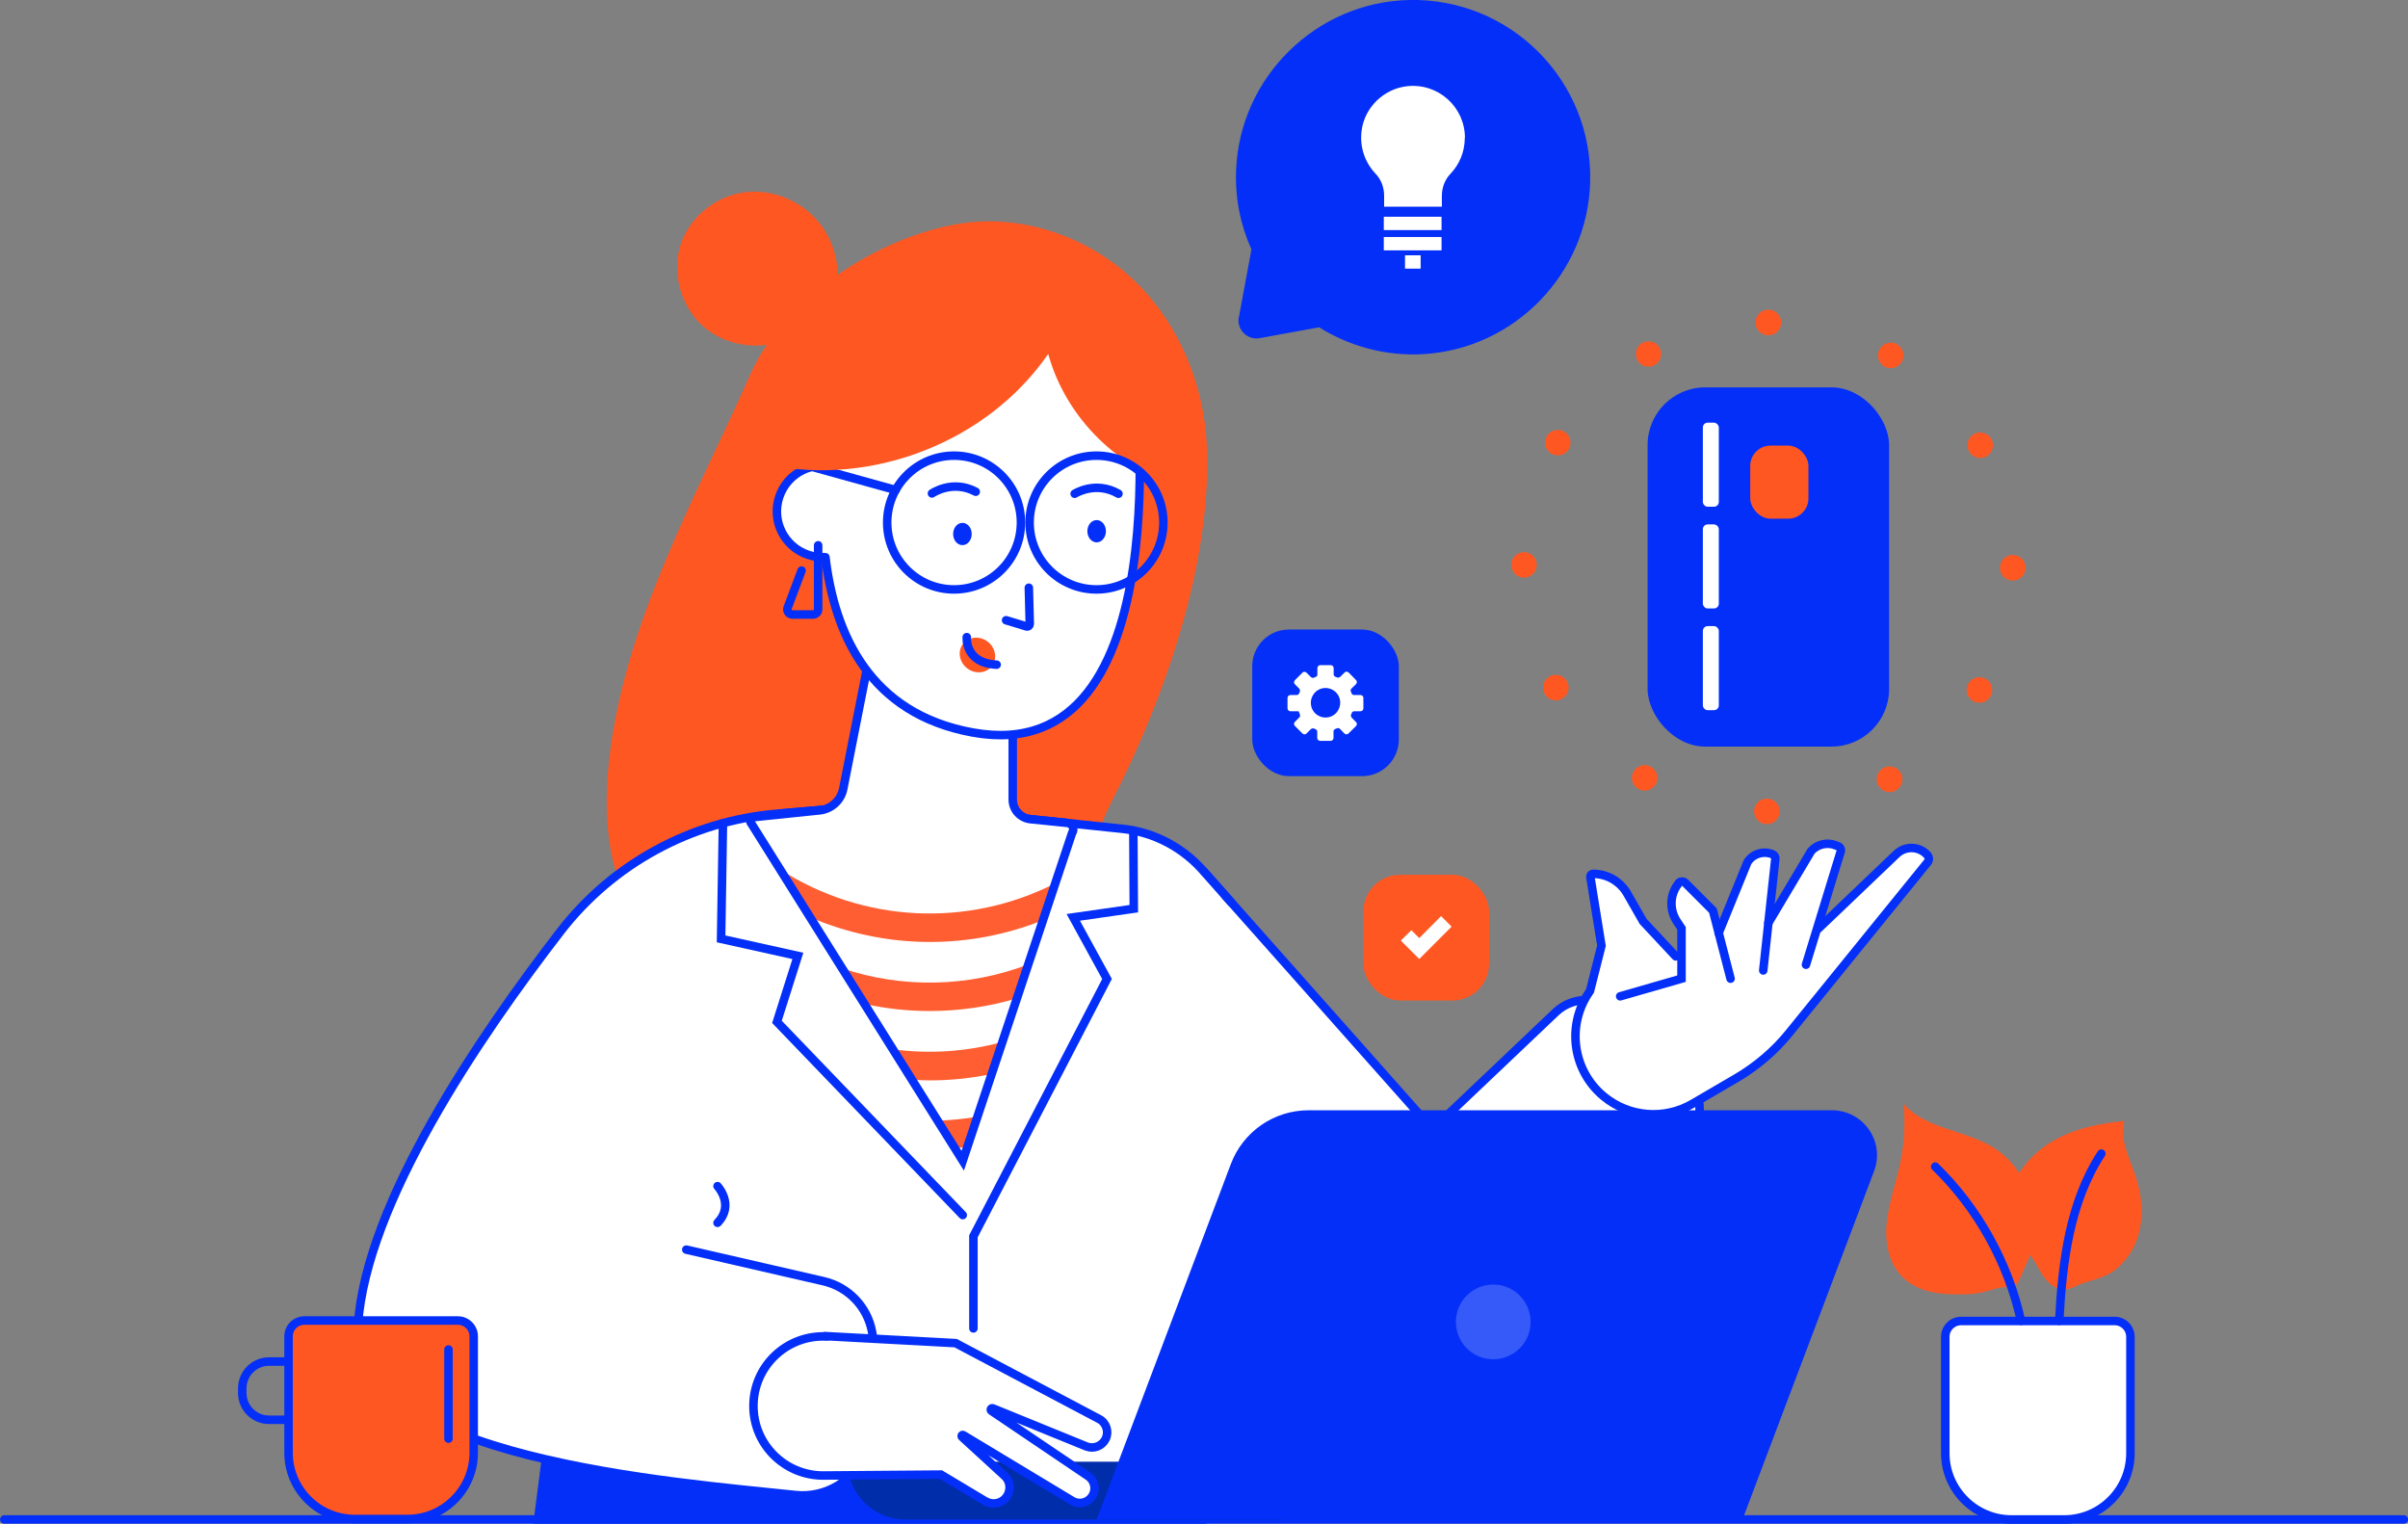 <?xml version="1.0" encoding="UTF-8"?><svg id="Layer_2" xmlns="http://www.w3.org/2000/svg" viewBox="0 0 155.55 98.41"><rect x="0" y="0" width="155.55" height="98.41" fill="#808080" stroke="none"/><defs><style>.cls-1{fill:#002daa;}.cls-2{fill:#042ff8;}.cls-3{fill:#ff5722;}.cls-4{fill:#fff;}.cls-5{fill:#fe5e31;}.cls-6{fill:#3659f9;}.cls-7{stroke-linecap:round;}.cls-7,.cls-8{fill:none;stroke:#042ff8;stroke-miterlimit:10;stroke-width:.55px;}</style></defs><g id="Layer_1-2"><g><path class="cls-3" d="M62.6,65.89c-6.28,1.96-16.22-1.71-20.27-5.33-3.05-2.74-3.4-7.44-3.01-11.23,.92-8.94,5.56-17.05,9.14-25.13,2.19-4.94,8.14-8.83,13.39-9.73,4.01-.69,8.28,.73,11.26,3.5s4.68,6.81,4.85,10.88c.31,7.51-2.7,16.18-6.08,22.78-2.34,4.56-3.55,12.47-9.27,14.26Z"/><path class="cls-4" d="M77.82,56.35l14.72,16.58,7.96-7.56c1.08-1.02,2.77-1.04,3.86-.03l4.52,4.17c.86,.8,1.15,2.04,.7,3.14-2.18,5.39-9.08,20.84-16.5,20.94-8.99,.11-20.32-21.99-20.32-21.99l5.05-15.25Z"/><path class="cls-7" d="M77.82,56.35l14.72,16.58,7.96-7.56c1.08-1.02,2.77-1.04,3.86-.03l4.52,4.17c.86,.8,1.15,2.04,.7,3.14-2.18,5.39-9.08,20.84-16.5,20.94-8.99,.11-20.32-21.99-20.32-21.99l5.05-15.25Z"/><g><rect class="cls-3" x="88.07" y="56.5" width="8.12" height="8.12" rx="2.37" ry="2.37"/><polygon class="cls-4" points="91.68 61.94 90.49 60.75 91.17 60.08 91.68 60.59 93.09 59.17 93.77 59.85 91.68 61.94"/></g><g><rect class="cls-2" x="80.89" y="40.66" width="9.47" height="9.47" rx="2.37" ry="2.37"/><path class="cls-4" d="M83.97,46.15c.03,.06,.01,.13-.03,.18l-.29,.29c-.08,.08-.08,.2,0,.27l.48,.48c.08,.08,.2,.08,.27,0l.29-.29s.12-.06,.18-.03c.04,.02,.08,.03,.11,.05,.06,.02,.11,.08,.11,.15v.41c0,.11,.09,.19,.19,.19h.67c.11,0,.19-.09,.19-.19v-.42c0-.07,.04-.12,.1-.15,.04-.02,.08-.03,.13-.05,.06-.03,.13-.01,.18,.03l.29,.3c.08,.08,.2,.08,.27,0l.48-.47c.08-.08,.08-.2,0-.27l-.29-.29s-.06-.12-.03-.18c.02-.04,.03-.08,.05-.11,.02-.06,.08-.11,.15-.11h.41c.11,0,.19-.09,.19-.19v-.67c0-.11-.08-.19-.19-.19h-.42c-.07,0-.12-.04-.15-.1-.02-.04-.03-.08-.05-.13-.03-.06-.01-.13,.03-.18l.3-.29c.08-.08,.08-.2,0-.27l-.47-.48c-.08-.08-.2-.08-.27,0l-.29,.29s-.12,.06-.18,.03c-.04-.02-.08-.03-.12-.05-.06-.02-.11-.08-.11-.15v-.41c0-.11-.09-.19-.19-.19h-.67c-.11,0-.19,.09-.19,.19v.42c0,.07-.04,.12-.1,.15-.04,.02-.08,.03-.13,.05-.06,.03-.13,.01-.18-.03l-.29-.29c-.08-.08-.2-.08-.27,0l-.48,.48c-.08,.08-.08,.2,0,.27l.29,.29s.06,.12,.03,.18c-.02,.04-.03,.08-.05,.11-.02,.06-.08,.11-.15,.11h-.41c-.11,0-.19,.09-.19,.19v.67c0,.11,.09,.19,.19,.19h.53s.05,.13,.09,.23Zm2,.13c-.55,.21-1.17-.12-1.28-.72-.08-.44,.17-.9,.59-1.06,.55-.21,1.17,.12,1.28,.72,.08,.44-.17,.9-.59,1.06Z"/></g><g><path class="cls-2" d="M80.03,20.48l.81-4.37c-.7-1.56-1.07-3.3-.99-5.14C80.09,4.98,85.02,.14,91.01,0c6.56-.15,11.9,5.22,11.71,11.78-.17,5.89-4.87,10.74-10.75,11.09-2.49,.15-4.82-.52-6.76-1.73l-3.83,.7c-.8,.15-1.51-.56-1.36-1.36Z"/><g><path class="cls-4" d="M94.63,8.9c0-1.98-1.72-3.56-3.75-3.33-1.49,.17-2.72,1.36-2.92,2.84-.15,1.09,.22,2.09,.89,2.8,.37,.38,.56,.9,.56,1.43v.71h3.73v-.7c0-.53,.19-1.04,.55-1.42,.58-.6,.93-1.42,.93-2.32Z"/><rect class="cls-4" x="89.39" y="14" width="3.73" height=".86"/><rect class="cls-4" x="89.39" y="15.31" width="3.73" height=".86"/><rect class="cls-4" x="90.76" y="16.49" width="1.01" height=".86"/></g></g><line class="cls-7" x1=".28" y1="98.14" x2="155.28" y2="98.14"/><path class="cls-4" d="M51.13,52.48l6.2-.54,15.16,1.59c3.58,.38,6.48,3.08,7.11,6.63l2.12,11.99c.44,2.5-.4,5.05-2.24,6.8l-1.49,1.42-.33,17.77H34.76l4.62-35.94c1.51-5.37,6.2-9.24,11.75-9.72Z"/><polygon class="cls-2" points="35.91 89.14 34.76 98.14 64.88 98.14 35.91 89.14"/><path class="cls-7" d="M77.99,80.37l-.33,17.77H34.76l4.62-35.94c1.51-5.37,6.2-9.24,11.75-9.72l6.2-.54,15.16,1.59c2.13,.22,4.01,1.27,5.33,2.82l1.73,1.95"/><path class="cls-4" d="M57.33,51.94l-7.18,.62c-5.5,.47-10.56,3.22-13.94,7.59-5.32,6.89-12.53,17.55-13.08,25.36-.61,8.69,20.57,10.23,28.25,11.05,1.97,.21,3.85-.93,4.54-2.78,.65-1.74,1.07-4.28,.41-7.77-.3-1.61-1.53-2.89-3.13-3.26l-8.87-2.04s8.88-9.11,8.99-13.44c.11-4.33,4-15.32,4-15.32Z"/><path class="cls-7" d="M57.33,51.94l-7.18,.62c-5.5,.47-10.56,3.22-13.94,7.59-5.32,6.89-12.53,17.55-13.08,25.36-.61,8.69,20.57,10.23,28.25,11.05,1.97,.21,3.85-.93,4.54-2.78,.65-1.74,1.07-4.28,.41-7.77-.3-1.61-1.53-2.89-3.13-3.26l-8.87-2.04"/><g><path class="cls-1" d="M82.97,98.14h-24.49c-2.06,0-3.73-1.67-3.73-3.73h28.22v3.73Z"/><path class="cls-2" d="M112.56,98.14h-41.72l8.67-22.96c.79-2.09,2.79-3.47,5.02-3.47h33.81c2.03,0,3.44,2.03,2.72,3.93l-8.5,22.5Z"/><path class="cls-6" d="M98.83,85.84c-.25,1.31-1.52,2.16-2.83,1.91-1.31-.25-2.16-1.52-1.91-2.83,.25-1.31,1.52-2.16,2.83-1.91,1.31,.25,2.16,1.52,1.91,2.83Z"/></g><path class="cls-4" d="M53.37,86.3l8.36,.45,9.27,4.9c.47,.25,.65,.82,.42,1.29h0c-.23,.46-.77,.67-1.25,.48l-6.04-2.46c-.1-.04-.18,.1-.09,.16l6.25,4.22c.44,.3,.55,.89,.24,1.33h0c-.29,.41-.84,.52-1.26,.27l-7.05-4.25c-.07-.04-.14,.05-.08,.11l2.74,2.51c.62,.56,.34,1.59-.47,1.77h0c-.26,.06-.53,.01-.76-.12l-2.87-1.72-7.59,.06c-2.49,.01-4.52-2-4.52-4.49h0c0-2.56,2.13-4.6,4.69-4.49Z"/><path class="cls-8" d="M53.37,86.3l8.36,.45,9.27,4.9c.47,.25,.65,.82,.42,1.29h0c-.23,.46-.77,.67-1.25,.48l-6.04-2.46c-.1-.04-.18,.1-.09,.16l6.25,4.22c.44,.3,.55,.89,.24,1.33h0c-.29,.41-.84,.52-1.26,.27l-7.05-4.25c-.07-.04-.14,.05-.08,.11l2.74,2.51c.62,.56,.34,1.59-.47,1.77h0c-.26,.06-.53,.01-.76-.12l-2.87-1.72-7.59,.06c-2.49,.01-4.52-2-4.52-4.49h0c0-2.56,2.13-4.6,4.69-4.49Z"/><path class="cls-4" d="M56.65,39.9l-2.18,11.05c-.15,.75-.77,1.31-1.53,1.39l-4.26,.44c-.21,.02-.29,.28-.14,.42l13.65,21.77,7.06-21.16c.19-.26,.02-.63-.3-.66l-2.38-.24c-.65-.07-1.15-.61-1.15-1.27v-11.19l-8.77-.54Z"/><g><path class="cls-5" d="M64.75,67.3c-2.32,.63-4.72,.79-7.08,.47l1.23,1.97c.39,.02,.77,.04,1.16,.04,1.34,0,2.68-.14,4-.41l.69-2.06Z"/><path class="cls-5" d="M50.39,56.15l1.95,3.1c2.47,1.05,5.09,1.59,7.73,1.59,2.48,0,4.96-.47,7.31-1.41l.79-2.38c-5.66,2.88-12.4,2.56-17.77-.89,0,0,0,0-.01,0Z"/><path class="cls-5" d="M54.39,62.53l1.45,2.31c1.39,.31,2.81,.46,4.22,.46,1.89,0,3.79-.27,5.63-.82l.73-2.19c-3.88,1.48-8.13,1.56-12.03,.25Z"/><path class="cls-5" d="M63.14,72.12c-.85,.15-1.71,.23-2.57,.26l1.12,1.78c.27-.02,.53-.05,.8-.08l.65-1.96Z"/></g><path class="cls-8" d="M56.65,39.9l-2.18,11.05c-.15,.75-.77,1.31-1.53,1.39l-4.26,.44c-.21,.02-.29,.28-.14,.42l13.65,21.77,7.06-21.16c.19-.26,.02-.63-.3-.66l-2.38-.24c-.65-.07-1.15-.61-1.15-1.27v-11.19l-8.77-.54Z"/><circle class="cls-4" cx="53.15" cy="33.03" r="2.96" transform="translate(4.79 72.75) rotate(-71.26)"/><circle class="cls-8" cx="53.15" cy="33.03" r="2.96" transform="translate(4.79 72.75) rotate(-71.26)"/><path class="cls-4" d="M53.98,25.66s-4.84,19.17,8.85,21.66c13.69,2.49,10.47-23.16,10.47-23.16,0,0-8.5-11.9-19.33,1.5Z"/><path class="cls-7" d="M53.32,35.99c.59,4.97,2.86,10.11,9.51,11.32,13.69,2.49,10.47-23.16,10.47-23.16"/><path class="cls-3" d="M52.99,14.47c.69,.9,1.07,2.01,1.13,3.14,.02,.42,.09,1-.09,1.39-.26,.54-.66,1.04-1.1,1.44-.27,.26-.58,.45-.88,.67-.37,.28-.61,.53-1.07,.74-1.8,.85-4.1,.53-5.59-.8-1.48-1.33-2.05-3.6-1.35-5.46,.65-1.71,2.32-2.97,4.13-3.18,1.82-.21,3.71,.62,4.82,2.07Z"/><path class="cls-7" d="M66.46,37.96l.06,2.34c0,.11-.1,.19-.21,.16l-1.32-.4"/><path class="cls-7" d="M69.42,31.89s1.34-.86,2.83,0"/><path class="cls-7" d="M60.2,31.87s1.31-.92,2.83-.11"/><ellipse class="cls-2" cx="70.84" cy="34.31" rx=".6" ry=".72"/><path class="cls-2" d="M62.77,34.49c0,.4-.27,.72-.6,.72s-.6-.32-.6-.72,.27-.72,.6-.72,.6,.32,.6,.72Z"/><path class="cls-3" d="M64.07,43.03c-.37,.47-1.09,.53-1.6,.13s-.63-1.11-.26-1.58c.37-.47,1.09-.53,1.6-.13,.51,.4,.63,1.11,.26,1.58Z"/><path class="cls-7" d="M62.45,41.15s-.15,1.68,1.93,1.78"/><path class="cls-7" d="M46.35,76.61s1.13,1.21,0,2.37"/><path class="cls-4" d="M124.51,55.24h0c-.51-.59-1.42-.64-1.99-.09l-5.18,4.94,1.58-5.12c-.83-1.07-1.92,0-1.92,0l-2.77,4.69,.45-4.08c-.51-1.22-1.8,.11-1.8,.11l-1.96,4.21-.28-1.09s-.99-1.25-1.78-1.71c-.19-.11-.43-.05-.54,.14-.2,.31-.44,.86-.3,1.56,.21,1.11,.47,.97,.47,.97l.04,2h-.26s-2.11-2.25-2.11-2.25l-1.03-1.8c-.45-.79-1.29-1.27-2.2-1.27h-.01c-.1,0-.18,.09-.17,.19l.72,4.45-.74,2.92-.06,.09c-1.47,2.15-1.06,5.06,.94,6.72h0c1.63,1.35,3.93,1.54,5.76,.47l2.84-1.66c1.29-.75,2.43-1.74,3.38-2.9l8.94-11.02c.11-.14,.11-.33,0-.46Z"/><path class="cls-7" d="M117.47,59.97l5.05-4.82c.57-.54,1.48-.5,1.99,.09h0c.11,.13,.12,.33,0,.46l-8.94,11.02c-.94,1.16-2.09,2.14-3.38,2.9l-2.84,1.66c-1.83,1.07-4.13,.88-5.76-.47h0c-2-1.66-2.41-4.57-.94-6.72l.06-.09,.74-2.92-.72-4.45c0-.1,.07-.19,.17-.19h.01c.91,0,1.75,.49,2.2,1.27l1.03,1.8,2.11,2.26"/><path class="cls-7" d="M104.66,64.35l3.96-1.14v-3.25l-.28-.42c-.51-.75-.49-1.74,.07-2.46l.02-.03c.1-.14,.3-.15,.43-.03l1.79,1.79,1.14,4.4"/><path class="cls-7" d="M111.02,60.26l1.86-4.57c.34-.55,1.04-.76,1.63-.51h0c.12,.05,.19,.17,.17,.3l-.78,7.2"/><path class="cls-7" d="M114.23,59.61l2.77-4.65c.41-.44,1.04-.58,1.59-.36l.15,.06c.14,.06,.21,.21,.16,.35l-2.24,7.3"/><polyline class="cls-7" points="46.7 53.17 46.58 60.64 51.54 61.74 50.19 66 62.19 78.48"/><polyline class="cls-7" points="73.21 53.64 73.24 58.69 69.33 59.25 71.51 63.23 62.88 79.85 62.88 85.8"/><g><path class="cls-3" d="M22.92,85.28h3.4c2.36,0,4.28,1.92,4.28,4.28v7.52c0,.56-.46,1.02-1.02,1.02h-9.92c-.56,0-1.02-.46-1.02-1.02v-7.52c0-2.36,1.92-4.28,4.28-4.28Z" transform="translate(49.24 183.39) rotate(-180)"/><path class="cls-7" d="M22.92,85.28h3.4c2.36,0,4.28,1.92,4.28,4.28v7.52c0,.56-.46,1.02-1.02,1.02h-9.92c-.56,0-1.02-.46-1.02-1.02v-7.52c0-2.36,1.92-4.28,4.28-4.28Z" transform="translate(49.24 183.39) rotate(-180)"/><path class="cls-7" d="M18.64,87.94h-1.26c-.95,0-1.73,.77-1.73,1.73v.3c0,.95,.77,1.73,1.73,1.73h1.26"/><line class="cls-7" x1="28.97" y1="87.16" x2="28.97" y2="92.92"/></g><g><path class="cls-4" d="M129.93,85.31h3.4c2.36,0,4.28,1.92,4.28,4.28v7.52c0,.56-.46,1.02-1.02,1.02h-9.92c-.56,0-1.02-.46-1.02-1.02v-7.52c0-2.36,1.92-4.28,4.28-4.28Z" transform="translate(263.27 183.45) rotate(180)"/><path class="cls-7" d="M129.93,85.31h3.4c2.36,0,4.28,1.92,4.28,4.28v7.52c0,.56-.46,1.02-1.02,1.02h-9.92c-.56,0-1.02-.46-1.02-1.02v-7.52c0-2.36,1.92-4.28,4.28-4.28Z" transform="translate(263.27 183.45) rotate(180)"/><path class="cls-3" d="M129.85,77.27c.31-1.55,1.46-2.84,2.84-3.62s2.97-1.1,4.54-1.25c-.33,1.18,.32,2.37,.71,3.53,.45,1.33,.57,2.8,.1,4.12-.27,.76-.75,1.44-1.38,1.95-.64,.51-1.37,.63-2.13,.89-.39,.13-.75,.38-1.16,.4-.6,.03-1.1-.44-1.43-.94-.27-.41-.47-.88-.78-1.26-.3-.37-.64-.64-.88-1.06-.46-.82-.62-1.82-.43-2.74Z"/><path class="cls-3" d="M121.9,78.81c.15-1.24,.58-2.44,.84-3.66,.27-1.27,.34-2.57,.23-3.86,1.43,1.67,4.03,1.68,5.88,2.88,1.09,.7,1.86,1.81,2.27,3.03,.46,1.36,.49,2.76-.07,4.08-.02,.06-.05,.12-.08,.18-.17,.39-.34,.78-.51,1.17-.08,.19-.19,.41-.39,.47-.09,.03-.19,.02-.28,.02-.67-.02-1.3,.27-1.95,.39-.59,.11-1.26,.1-1.86,.08-1.17-.03-2.4-.34-3.21-1.24-.84-.93-1.03-2.29-.88-3.54Z"/><path class="cls-7" d="M135.74,74.51c-2.06,3.15-2.52,7.05-2.72,10.8"/><path class="cls-7" d="M125.01,75.35c2.76,2.69,4.71,6.2,5.54,9.96"/></g><g><rect class="cls-2" x="106.43" y="25.02" width="15.6" height="23.2" rx="3.72" ry="3.72"/><rect class="cls-3" x="113.06" y="28.78" width="3.76" height="4.72" rx="1.31" ry="1.31"/><rect class="cls-4" x="110" y="27.3" width="1.03" height="5.43" rx=".31" ry=".31"/><rect class="cls-4" x="110" y="33.87" width="1.03" height="5.43" rx=".31" ry=".31"/><rect class="cls-4" x="110" y="40.44" width="1.03" height="5.43" rx=".31" ry=".31"/></g><g><path class="cls-3" d="M115.06,20.83c0,.46-.37,.83-.83,.83s-.83-.37-.83-.83,.37-.83,.83-.83,.83,.37,.83,.83Z"/><path class="cls-3" d="M122.85,23.37c-.23,.39-.73,.53-1.13,.3-.39-.23-.53-.73-.3-1.13,.23-.39,.73-.53,1.13-.3,.39,.23,.53,.73,.3,1.13Z"/><path class="cls-3" d="M128.33,29.47c-.4,.23-.9,.09-1.13-.3-.23-.4-.09-.9,.3-1.13,.4-.23,.9-.09,1.13,.3,.23,.4,.09,.9-.3,1.13Z"/><circle class="cls-3" cx="130.02" cy="36.67" r=".83"/><path class="cls-3" d="M127.45,45.28c-.39-.23-.53-.74-.3-1.13s.74-.53,1.13-.3c.39,.23,.53,.74,.3,1.13-.23,.39-.74,.53-1.13,.3Z"/><path class="cls-3" d="M121.34,50.74c-.23-.4-.09-.9,.31-1.13s.9-.09,1.13,.31c.23,.4,.09,.9-.31,1.13-.4,.23-.9,.09-1.13-.31Z"/><path class="cls-3" d="M113.31,52.4c0-.46,.37-.82,.83-.82,.46,0,.82,.37,.82,.83,0,.46-.37,.82-.83,.82-.46,0-.82-.37-.82-.83Z"/><path class="cls-3" d="M105.53,49.82c.23-.39,.74-.53,1.13-.29,.39,.23,.53,.74,.29,1.13-.23,.39-.74,.53-1.13,.29-.39-.23-.53-.74-.29-1.13Z"/><path class="cls-3" d="M100.09,43.69c.4-.22,.9-.09,1.13,.31s.09,.9-.31,1.13-.9,.09-1.13-.31c-.22-.4-.09-.9,.31-1.13Z"/><path class="cls-3" d="M98.45,35.66c.46,0,.82,.38,.82,.83,0,.46-.38,.82-.83,.82-.46,0-.82-.38-.82-.83,0-.46,.38-.82,.83-.82Z"/><path class="cls-3" d="M101.05,27.88c.39,.23,.52,.74,.29,1.13s-.74,.52-1.13,.29c-.39-.23-.52-.74-.29-1.13,.23-.39,.74-.52,1.13-.29Z"/><path class="cls-3" d="M107.2,22.46c.22,.4,.08,.9-.31,1.12-.4,.22-.9,.08-1.12-.31-.22-.4-.08-.9,.31-1.12,.4-.22,.9-.08,1.12,.31Z"/></g><circle class="cls-7" cx="61.63" cy="33.75" r="4.32"/><line class="cls-7" x1="57.86" y1="31.65" x2="52.16" y2="30.07"/><path class="cls-3" d="M67.72,22.89c1.15,4.15,4.64,7.56,8.81,8.6,.3-3.29-.44-6.62-1.85-9.6-.67-1.43-1.52-2.82-2.72-3.86-1.94-1.68-4.62-2.26-7.18-2.24-3.68,.02-7.34,1.18-10.37,3.28-2.58,1.79-4.36,4.14-5.64,6.98-.19,.43-.53,.77-.76,1.17-.25,.45-.29,.96-.2,1.45,.11,.61,.37,1.18,1.01,1.35,.63,.18,1.34,.12,1.99,.2,.85,.11,1.71,.17,2.57,.15,3.45-.06,6.88-1.14,9.76-3.05,1.78-1.18,3.35-2.69,4.57-4.46Z"/><circle class="cls-7" cx="70.83" cy="33.75" r="4.32"/><path class="cls-7" d="M52.85,35.22v4.14c0,.18-.15,.33-.33,.33h-1.33c-.23,0-.39-.23-.31-.44l.9-2.4"/></g></g></svg>